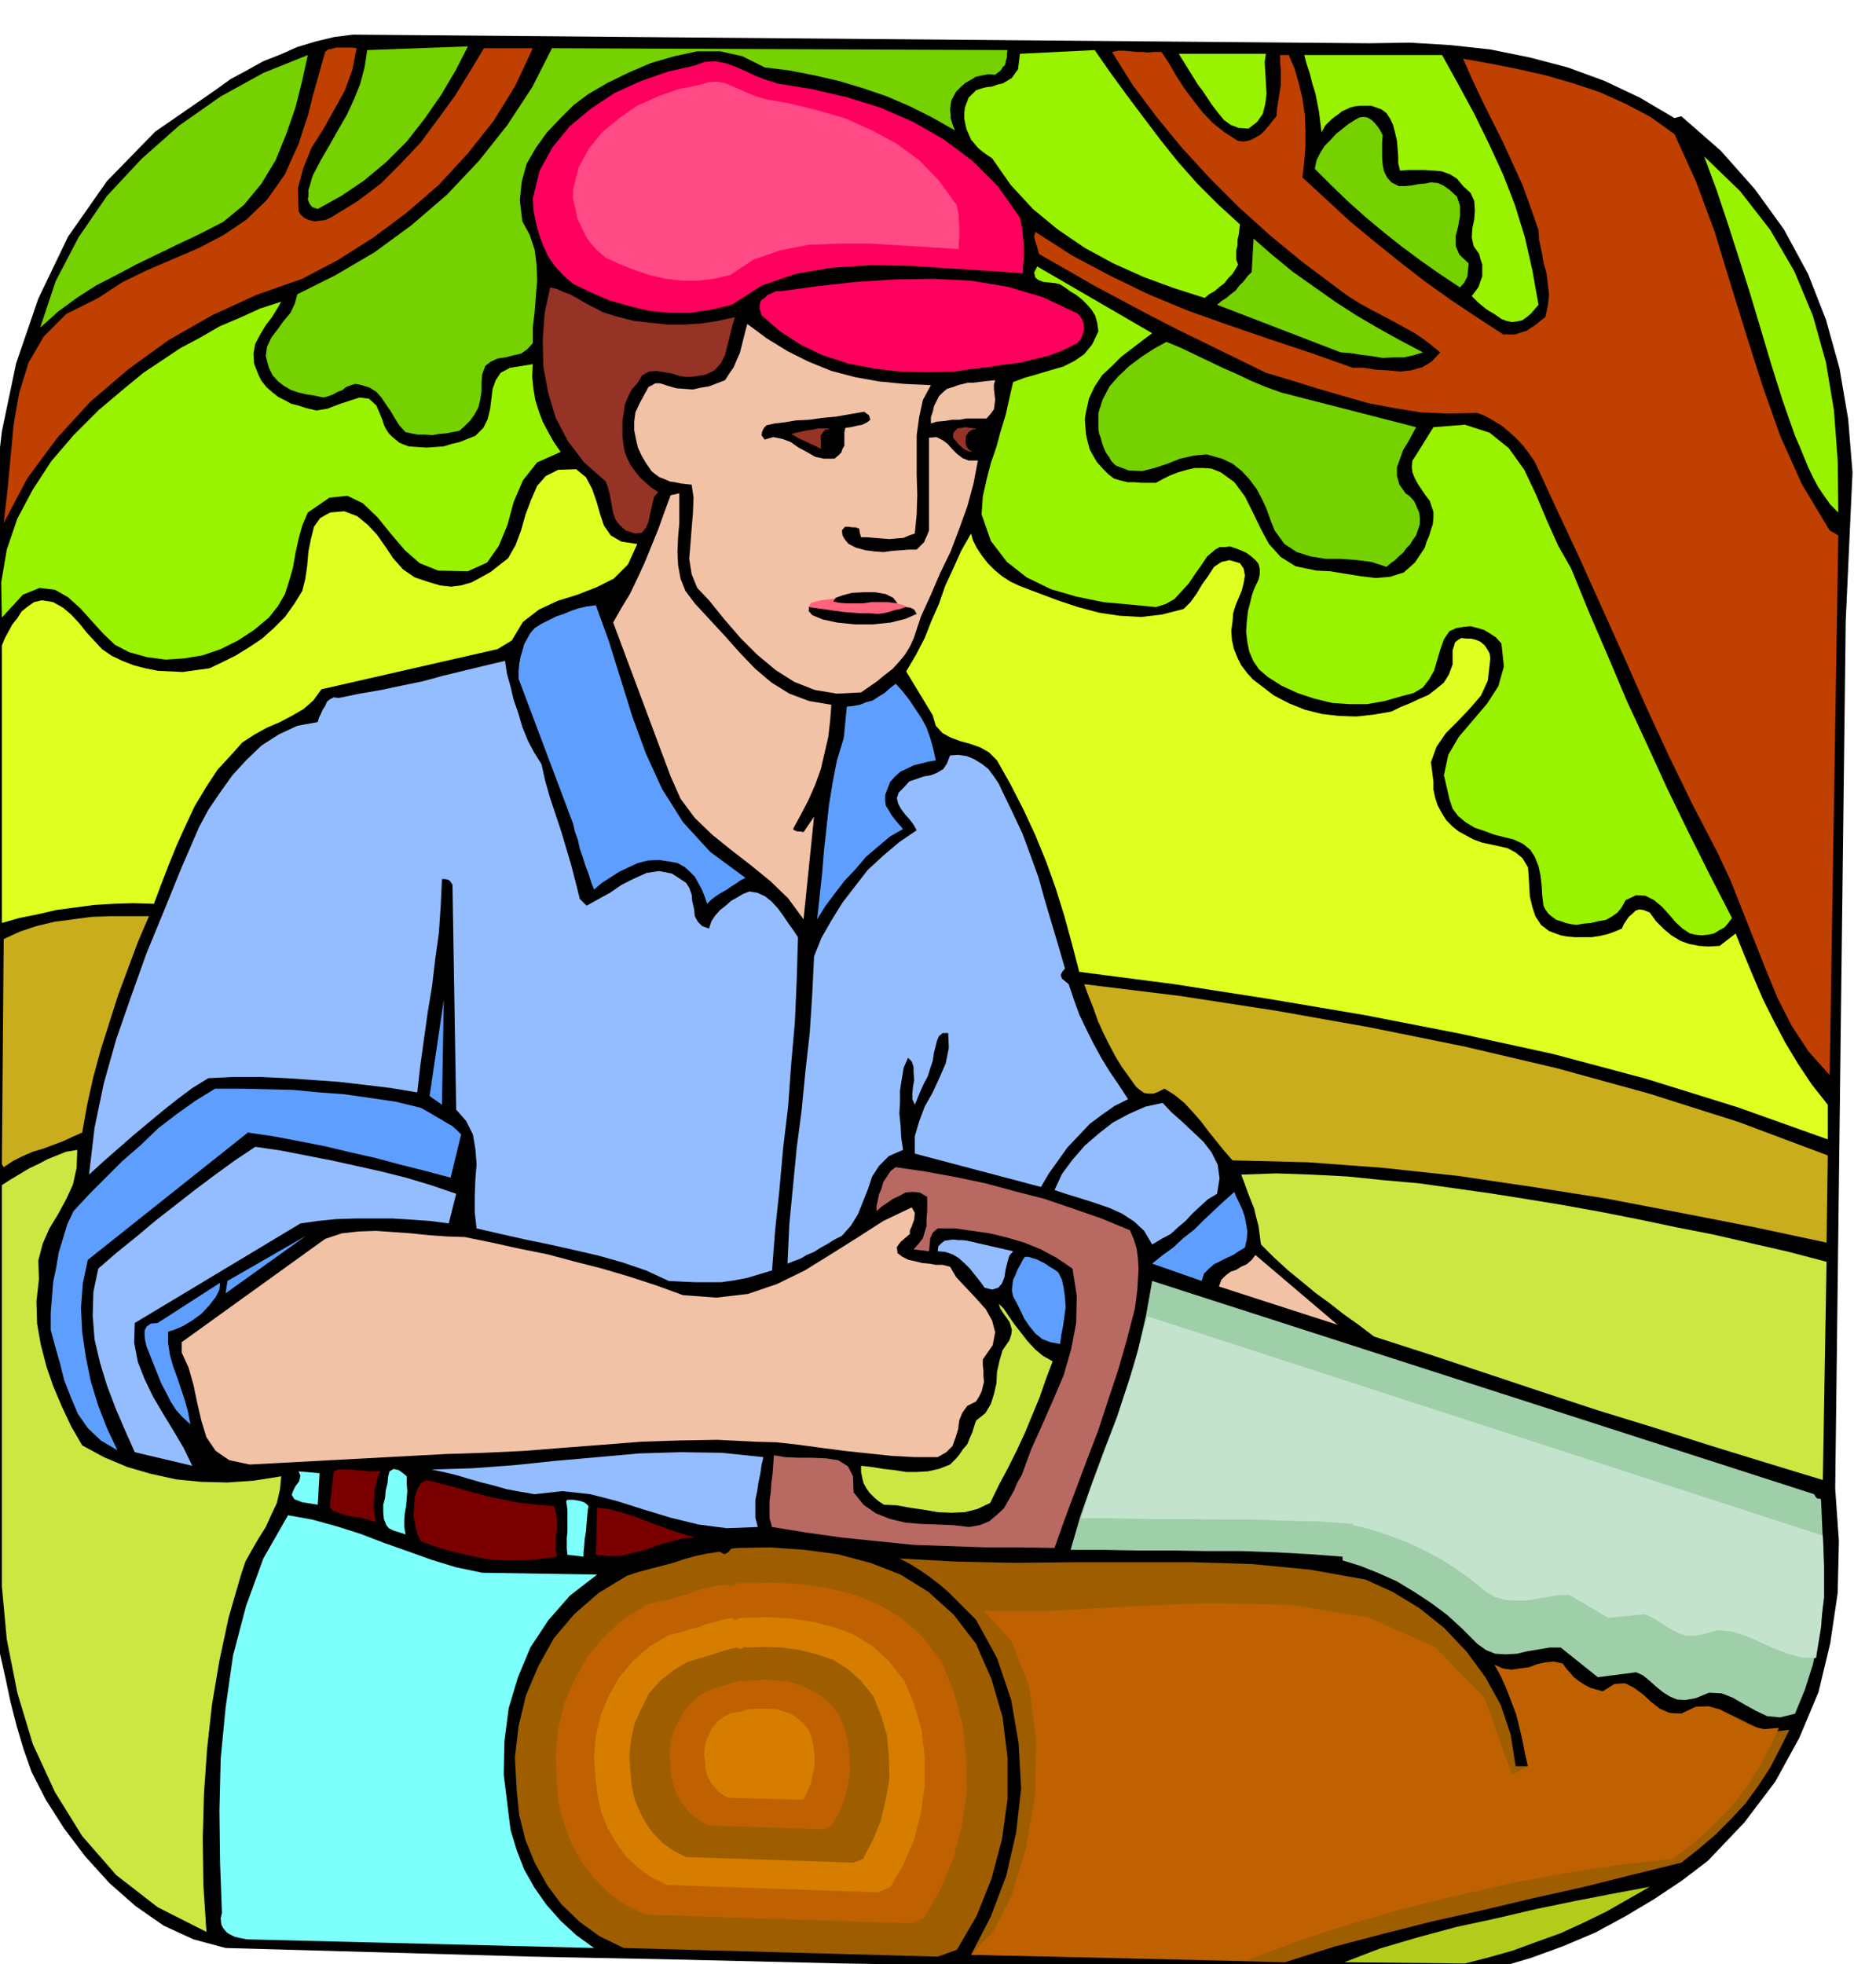<svg xmlns="http://www.w3.org/2000/svg" fill-rule="evenodd" height="513.426" preserveAspectRatio="none" stroke-linecap="round" viewBox="0 0 3035 3177" width="490.455"><style>.brush1{fill:#000}.pen1{stroke:none}.brush2{fill:#cce642}.brush3{fill:#c9ad1c}.brush4{fill:#deff1f}.brush5{fill:#99f200}.brush6{fill:#bf4000}.brush7{fill:#5e9eff}.brush8{fill:#75d100}.brush9{fill:#94bdff}.brush10{fill:#f2c2a6}.brush11{fill:#7dfffc}.brush12{fill:#7a0000}.brush13{fill:#9e5e00}.brush14{fill:#bf6100}.brush15{fill:#d67d00}.brush16{fill:#ff005e}.brush18{fill:#943326}</style><path class="pen1 brush1" d="m-14 923 4-113L3 698l23-110 36-105 48-100 63-90 78-80 97-67 25-18 26-14 27-15 28-11 27-12 30-9 29-7 31-4 1644 14 66-1 66 4 64 7 64 13 61 16 60 22 57 27 56 33 11-3 64 56 55 62 47 65 39 72 29 74 22 79 14 82 7 86-11 241-17 1403 6 85-2 84-12 81-19 79-31 74-39 71-50 66-59 62-42 32-45 30-47 28-48 26-52 22-52 19-54 16-53 13-256-6-252-4-252-6-250-4-250-6-249-5-248-7-248-7-52-14-48-22-46-32-42-37-39-43-34-45-30-47-23-45-13-37-11-37-10-39-8-38-9-40-6-39-5-39-3-39V923z"/><path class="pen1 brush2" d="m3 1917 14-9 15-9 15-9 15-7 15-8 15-6 15-6 18-3-1 29-6 27-11 24-13 24-14 23-11 25-7 27 1 30-4 36 1 36 6 34 9 35 11 32 14 33 15 32 18 31 35 19 38 16 38 11 41 9 41 4 42 1 43-3 44-7-2 21-5 22-9 19-9 20-12 19-11 19-10 18-7 21-20 69-15 70-12 71-8 72-5 72-2 73 1 75 5 76-79-40-67-52-55-63-44-71-36-78-25-83-17-86-8-86v-649z"/><path class="pen1 brush3" d="m6 1519 26-12 27-9 29-7 31-4 30-4 31-1h61l-18 42-16 43-16 43-14 44-14 44-12 44-10 45-8 45-16 7-15 7-16 6-16 6-17 5-16 7-16 8-15 10-3-5 3-364z"/><path class="pen1 brush4" d="m3 1044 5-12 6-11 6-11 8-10 7-11 10-8 10-7 13-3 18 3 16 9 13 11 14 15 11 14 13 14 12 13 16 11 17 8 18 7 19 5 20 4 20 1 21 1 21-3 22-3 21-10 22-11 21-13 21-14 19-17 18-18 15-21 13-21 5-20 3-21 2-23 4-20 5-20 10-14 16-9 23-2 21 8 17 14 15 16 14 20 12 18 16 18 19 13 24 8 17 5 18 2 16-2 17-5 15-8 16-9 14-11 14-11 12-21 9-24 7-25 9-24 10-23 14-16 20-10 29-1 16 13 10 19 7 20 6 21 6 18 11 16 17 10 26 4-15 33-23 23-28 14-31 12-32 10-30 14-26 20-18 30-23 14-285 65-13 18-16 14-19 11-19 10-21 9-20 11-20 13-16 18-24 26-19 29-18 30-15 32-14 31-13 32-12 31-12 32-33-1-33 1-32 2-30 4-30 4-30 7-30 6-28 8v-449z"/><path class="pen1 brush5" d="m204 626 28-23 30-20 30-20 32-17 31-18 33-14 33-15 34-11-7 12-8 13-10 13-9 15-8 15-3 16 1 16 7 18 5 10 8 10 9 8 10 8 10 5 11 6 12 3 12 4 17 4 18-3 18-7 18-6 16-5 15 2 12 11 10 24 2 7 4 8 4 6 6 6 5 4 6 5 7 3 8 3 14 1 15 1 14-1 14-1 13-4 13-3 12-5 13-5 13-13 7-14 4-17 2-16 2-16 5-14 8-12 15-8 37-6-1 20 2 20 3 18 6 19 6 16 9 17 9 16 11 16-38 17-23 29-15 35-10 37-14 34-19 27-31 14-48-1-30-12-24-21-23-27-21-26-24-23-25-12-29 3-35 24-9 21-6 22-5 23-4 23-6 21-7 22-11 19-15 19-24 20-26 17-28 14-29 10-30 5-30 2-30-4-29-8-23-12-19-18-19-21-18-20-20-18-21-12-25-3-27 11-34 37-1-57 9-53 17-50 25-47 30-46 36-42 41-41 44-37z"/><path class="pen1 brush6" d="m159 482 38-25 41-20 42-18 42-18 40-21 37-25 33-32 29-41 11-25 11-24 8-25 8-24 6-25 7-25 7-25 7-25 5-4 6-1 6-2h27l7 1-7 35-12 33-17 31-18 32-19 30-13 32-9 33 1 37 3 6 7 6 7 3 9 2 8-1 9-1 7-3 7-4 39-24 37-28 33-33 32-34 28-38 27-37 24-39 23-38h79l-28 60-35 57-42 53-47 51-52 45-55 41-57 36-57 30-74 26-72 33-70 40-65 47-62 53-54 59-48 65-38 72 6-52 5-53 5-54 9-51 15-49 25-43 36-36 52-26z"/><path class="pen1 brush7" d="m119 1959 25-27 27-27 27-27 30-26 28-27 30-23 31-22 31-19h42l42 1 42 1 42 4 41 3 42 6 41 6 41 10 7 4 9 5 8 5 9 5 8 5 9 5 7 6 8 8-17 70-41-11-40-10-41-11-40-9-42-10-41-8-42-8-41-6-259 206-8 38-3 40 2 39 6 41 8 39 12 39 14 36 17 36-27-16-21-20-16-23-11-26-11-28-7-28-8-28-7-26v-27l2-25 2-25 5-24 4-24 7-23 7-23 10-21z"/><path class="pen1 brush8" d="m498 89-9 41-11 44-15 43-17 42-23 38-28 34-34 28-41 21-34 16-33 16-33 16-32 17-33 17-31 20-30 22-29 26 25-75 37-71 46-67 56-60 61-54 67-47 69-38 72-29z"/><path class="pen1 brush9" d="m159 2052 30-26 31-25 31-26 32-25 32-25 32-24 33-24 33-22 41 6 41 8 41 8 41 9 40 9 40 10 40 12 41 14-12 48-30-4-29-2-31-2h-61l-31 1-30 3-28 4-268 161-1 32 6 31 11 28 14 29 16 27 17 28 16 27 14 29-93-22-16-36-15-35-14-37-11-36-9-38-3-38 1-39 8-38z"/><path class="pen1 brush9" d="m322 1338 15-28 19-28 20-28 23-25 24-23 28-18 30-14 33-6 2-7 3-6 3-7 4-6 3-7 5-4 6-3 8 1 34-7 35-6 33-7 34-7 33-9 33-8 33-8 34-8 3 20 6 22 5 21 8 23 6 21 9 22 10 19 12 19 6 27 8 28 9 27 9 27 8 27 8 27 7 27 7 28 11 11 18-10 20-11 19-13 20-10 20-9 20-3 21 4 23 15 5 8 4 11 1 11 3 13 1 11 5 9 7 7 11 4 4-12 6-9 8-9 9-7 9-8 9-5 10-6 10-4 13 2 13 6 10 8 11 12 8 11 8 12 8 11 8 12-2 68-3 69-6 68-5 69-8 67-6 67-7 66-5 65-20 6-20 6-21 4-21 3h-44l-21-1-20-1-37-17-38-13-39-11-39-9-40-9-39-8-40-9-39-9-3-26v-26l1-27 2-25-2-25-4-23-11-22-16-18-6-364-4-6-3-2-5-1h-5l-2 43-3 44-6 43-5 43-7 42-6 43-6 43-5 44-42-7-41-5-43-5-42-3-44-3-43-2h-42l-41 2-26 16-24 18-24 19-24 20-24 20-24 21-24 21-23 21 9-76 15-72 20-71 24-69 25-70 28-68 28-69 29-67z"/><path class="pen1 brush7" d="m356 2075-1 11-6 12-10 13-13 14-15 11-15 9-14 6-10 3v19l3 19 5 18 7 19 6 18 6 18 5 18 4 21-13-12-10-11-9-14-7-14-8-15-6-15-6-15-6-15-3-8-3-7-2-9-1-8v-9l3-6 7-5 11-1 101-65z"/><path class="pen1 brush10" d="m526 2004 27-9 27-3 28-1 29 2 28 2 29 3 28 2 30 1 44 9 45 10 45 9 45 12 43 11 44 13 43 14 44 16 54 4 51-6 47-16 45-22 42-26 43-27 42-27 46-22 5 9-1 11-2 5-2 6-3 6v6l-7 6-8 7-6 8 1 10 8 6 10 5 10 2 12 3 11 1 11 2h11l12 3 10 17 16 17 16 17 16 18 10 18 5 19-4 21-16 23v9l1 9v9l1 9-2 8-2 8-4 8-5 8-14 7-8 11-5 12-2 15-4 13-5 14-10 10-14 8h-37l-37-2-38-4-38-4-38-5-37-5-36-4-35-1-60-3-60 1-63 2-63 5-65 5-63 5-64 3-62 2-317 17-33-7-22-15-15-22-8-26-7-30-6-29-8-28-11-24v-17l232-167z"/><path class="pen1 brush11" d="m466 2451 39 7 40 11 38 12 39 15 37 13 39 14 39 12 43 9 186 3-44 34-35 40-29 44-20 48-15 50-7 54-1 54 7 57 4 32 10 33 12 31 17 30 19 27 23 26 25 23 29 21-562-14-10-2-9-2-8-4-5-3-6-7-3-6-1-10 2-9-3-82-1-83 2-84 8-83 12-84 21-80 28-77 40-70z"/><path class="pen1 brush7" d="m495 1999-130 93 3-20 127-73z"/><path class="pen1 brush8" d="m481 476 62-31 63-37 60-44 57-49 52-55 46-58 40-61 32-63 737 3-1 6v6l-2 6-1 6-4 4-3 5-4 3-5 4-11-1-10 2-10 2-8 5-9 5-8 7-7 7-5 9-3 6-1 7-1 7 1 8v6l2 7 2 6 3 7-37-21-36-18-37-16-38-13-40-12-39-9-41-8-40-5-36-18-36-8h-37l-37 8-38 11-35 15-35 17-31 18-24 18-22 22-21 22-18 25-15 26-8 29-3 30 4 34 12 22 8 24 3 24 1 25-2 25-2 26-3 25v26l-9 10-10 7-13 3-12 3-13 2-11 5-9 7-5 14-1 13v14l-2 13-3 13-6 11-7 10-9 9-9 8-11 2-10 2-12 1-11 2-12-1h-11l-11-2-9-2-10-11-7-11-7-12-7-10-8-12-8-9-11-7-13-4-10-2-7 2-8 3-6 5-8 3-7 4-8 3-8 2-14-3-13-2-13-3-12-4-12-7-9-7-9-10-6-12-5-19 2-15 7-15 10-13 10-14 11-13 7-15 4-15z"/><path class="pen1 brush11" d="m483 2380 34 3-3 51-25-4-13-5-4-7 2-6 4-8 6-8 2-9-3-7z"/><path class="pen1 brush12" d="m540 2380 7-3h19l11 1 10 1 10 1h19l-5 9-2 10-3 9v11l-1 10v11l1 11 2 11-13-4-12-3-13-2-11-2-12-4-8-3-5-6v-7l6-51z"/><path class="pen1 brush8" d="m594 81 163-6-20 39-23 39-27 39-29 37-33 33-36 30-37 25-38 21-9-3-4-5-3-7 1-7v-9l3-9 2-8 2-6 13-25 14-24 14-25 14-24 12-26 10-25 7-27 4-27z"/><path class="pen1 brush11" d="M658 2388v12l1 12-1 12-1 12-2 11-1 11v12l2 12-9-3-10-3-8-4-4-5-4-10-1-11v-12l3-11 1-12 3-12 1-11 2-8 7-4 8 2 7 5 6 5z"/><path class="pen1 brush12" d="m896 2436 3 9 2 10v21l-2 10v21l2 11-29 4-28 2h-29l-27-2-29-6-27-6-27-8-24-9-6-12-3-13-3-16 1-15 1-15 4-13 6-10 9-5 24 6 26 7 25 7 26 7 25 5 26 5 27 3 27 2z"/><path class="pen1 brush9" d="m1235 2357-3 13-2 14-3 14-2 14-3 14v29l4 15-50 2-46-6-45-11-43-13-44-14-43-11-45-5-45 5-23-4-22-4-21-6-20-5-21-6-20-6-21-5-19-4 66-2 68-5 67-7 68-6 67-6 67-2 67 1 67 7z"/><path class="pen1 brush7" d="m715 1787-20-14 23-156-3 170z"/><path class="pen1 brush13" d="m1014 2549 18-6 19-5 19-5 19-5 18-6 18-5 19-4 20-3 8 4 6-3 5-6 9-1 54-1 56 4 53 7 53 14 49 19 45 28 41 37 36 47 25 57 18 62 8 65v67l-9 65-17 64-24 60-32 55-31 11-508-14-39-19-32-23-30-29-23-31-20-36-15-37-10-40-4-39-3-54 6-51 12-50 20-47 25-45 33-39 39-34 46-28z"/><path class="pen1 brush14" d="m1048 2595 16-4 16-3 16-5 16-4 15-6 16-4 16-4 16-2 7 4 6-2 5-4h8l45-1 46 2 44 6 44 11 41 16 38 23 34 30 30 40 20 48 14 53 6 54 1 56-8 54-14 54-21 50-27 46-22 8-427-14-32-15-27-19-24-24-20-26-17-30-12-32-9-33-3-33-2-45 4-43 10-42 17-39 21-37 27-32 32-29 38-23z"/><path class="pen1 brush15" d="m1082 2645 12-3 12-3 12-4 13-3 12-5 13-3 13-4 15-3 4 3h5l4-3h7l36-1 37 2 36 5 36 9 32 12 31 19 27 25 24 31 16 38 12 42 5 44v45l-6 44-11 43-17 40-21 37-20 9-342-12-26-13-21-15-20-19-15-21-14-24-10-25-6-26-3-26-3-36 3-36 8-34 13-31 17-30 22-26 27-24 31-18z"/><path class="pen1 brush13" d="m1113 2688 10-3 10-3 10-3 10-3 9-3 10-3 10-3 10-2 4 2h4l4-3 5 1 28-1 29 1 28 4 28 7 26 9 24 15 21 19 20 25 12 30 10 33 3 34 1 36-6 34-8 34-13 32-16 30-15 6-271-9-20-10-17-12-15-15-12-16-11-20-8-20-5-22-2-21-2-28 3-27 6-26 11-24 12-24 18-20 21-17 24-14z"/><path class="pen1 brush14" d="m1150 2733 6-2 6-2 6-2 7-1 6-3 8-2 7-2h8l2 1 3-1 2-2 4 2 20-2 20 1 19 2 20 6 17 7 17 10 14 12 14 17 9 20 6 24 3 23 1 25-3 23-6 24-9 22-12 20-12 6-186-6-14-7-12-9-10-10-8-11-8-14-5-13-4-15-1-14-2-20 2-19 4-18 8-17 9-17 12-14 14-13 18-9z"/><path class="pen1 brush15" d="m1181 2772 8-2 9-1 8-3 9-2 3 1 3-1h24l12 1 12 4 10 3 11 7 9 8 9 11 5 12 3 15 2 15v15l-3 14-3 15-6 14-6 13h-6l-116-3-9-5-7-5-6-7-5-6-5-9-3-8-2-8v-8l-2-12 1-12 2-12 5-10 5-11 8-9 9-8 12-6z"/><path class="pen1 brush7" d="m865 1016 11-7 12-6 12-6 12-4 12-5 12-4 13-3 15-2 21 58 19 61 19 61 22 60 26 57 34 54 44 48 57 42-8 4-7 5-8 5-7 5-9 5-8 5-8 6-7 7-4-12-5-12-6-11-5-9-9-9-8-7-11-6-11-2-19-3-18 1-16 4-15 7-15 7-14 9-14 9-13 11-5-13-4-13-5-13-4-13-5-14-3-14-5-14-3-13-88-234v-12l1-12 2-11 3-10 3-11 5-9 5-9 7-8z"/><path class="pen1 brush16" d="m1124 106 16-6 17-1 16 3 17 6 16 7 17 8 16 6 18 6 56 9 56 13 55 17 53 23 49 28 47 35 41 41 36 51 2 9 2 11 1 12 1 12v23l-1 11v12l-59-4-61-4-63-4-63-1-63 4-59 10-55 19-48 31-34 8-33 5h-34l-32-3-33-8-32-9-30-13-29-14-16-14-13-14-11-16-8-17-7-19-5-19-4-20-1-19 11-45 21-38 28-34 35-29 38-25 42-19 43-15 44-10z"/><path class="pen1" style="fill:#ff4a85" d="m1133 137 13-4 13-1 13 2 14 6 12 5 13 6 13 5 13 4 44 8 44 11 44 13 42 19 39 21 37 27 32 33 29 40 1 7 2 9v9l1 9v18l-1 9v10l-46-3-48-3-50-3h-49l-50 2-46 9-43 15-38 25-26 6-26 3h-27l-25-3-26-6-24-8-25-10-22-10-13-11-11-12-9-13-6-13-7-15-3-15-4-16v-15l9-36 17-31 22-27 27-22 29-20 33-15 34-12 35-7z"/><path class="pen1 brush11" d="m916 2428 2-2h10l6 1 5 1 6 2 4 3 3 3-1 6-1 10-1 11-1 14-2 12-1 13-1 9v7l-26-3-1-10v-18l1-9v-36l-2-14z"/><path class="pen1 brush18" d="m890 465 10 2 11 5 11 4 11 6 10 6 11 6 10 5 11 6 23 7 27 7 27 3 28 3h28l28-2 26-4 27-6-4 13-4 16-4 16-4 16-7 14-10 11-14 7-18 3-13 1-12-2-13-4-12-2-12-2-12 1-11 6-8 13-9 10-6 12-5 12-2 14-2 12v27l2 15 2 10 4 10 5 10 8 11 7 9 10 9 9 8 11 7-7 8-3 13-3 13-3 14-4 10-7 8-11 1-15-5-10-9-6-8-4-11-2-10-2-12-2-10-3-11-3-8-35-31-26-34-20-38-12-40-8-43-1-43 3-43 9-42z"/><path class="pen1 brush12" d="m966 2439 20 2 21 6 20 6 20 8 19 7 19 7 19 6 20 6-21 2-20 5-20 6-19 7-20 5-20 5h-20l-20-2 2-76z"/><path class="pen1 brush10" d="m1085 801 14-3v48l-2 23-1 24 1 21 4 22 8 20 15 20 24 26 25 27 24 27 25 26 26 22 29 18 32 12 36 6-2 26-3 26-6 26-6 26-9 25-11 25-12 23-13 24 2 2 5 2h5l5 1 17-25-17 166-25-34-29-28-32-26-31-24-31-25-28-27-23-31-16-36-93-249 13-23 14-23 12-25 12-26 11-27 11-27 10-28 10-27z"/><path class="pen1 brush10" d="m1068 620 12 4 14 4 13 1 14 1 13-3 13-2 13-5 13-5 7-11 7-10 5-12 5-11 3-12 3-12 3-12 3-11 31 23 34 21 34 17 37 15 38 10 39 7 41 4 43 2-13 24-6 28-4 29v64l1 32-1 32-3 31-9 3-9 4-12 1-11 1-13-1-12-1-12-1h-9l-2-7-1-7-6-2h-5l-6-1h-6l-5 6 1 8 4 7 6 7 12 6 15 4 15 2 15 1 14-2 14-1 13-1h12l6-6 6-6 2-5 2-4 2-5 2-5V708l12-1 10 5 8 6 8 9 7 7 9 7 10 4h15l-7 37-10 37-13 36-14 37-17 35-15 35-16 35-12 36-6 13-8 13-9 11-11 12-13 10-12 10-13 9-13 9-39 2-36-6-33-13-30-19-30-25-27-27-26-30-25-31-19-20-9-22-4-25 2-24 2-26 2-24 1-25-3-21-9-1-9-1-9-2-8-1-9-4-8-3-7-5-6-5-9-13-7-12-6-13-3-13-3-15v-14l2-15 6-13 3-6 3-5 3-6 3-5 3-6 6-3 5-3h8z"/><path class="pen1" style="fill:#b86961" d="m1252 2354 18 3 22 1h22l23 1 19 3 16 10 8 16 1 26 16 20 20 14 23 9 25 6 25 2 26 1 26 1 26 3 17-3 15-6 12-10 12-11 8-14 8-14 6-14 7-12 15-41 18-40 18-41 17-40 12-42 8-42 1-44-7-44-25-17-26-14-27-11-27-8-29-7-28-4-28-4h-28l-8 7-4 9-1 10-1 11-25-3 8-9 7-9 3-10 3-10v-12l1-12v-23l-12-7-12-1-11 1-9 5-11 5-10 7-9 6-8 7v-8l2-9 2-10 4-9 3-11 6-9 6-9 8-6 48 7 49 9 48 10 48 13 47 12 47 16 46 16 46 19 6 14 5 16 2 16 1 17-1 16-1 17-2 16-2 15-13 50-14 49-16 48-16 49-18 47-18 48-18 48-17 48-56-1h-56l-58-2-58-2-59-6-58-6-57-8-55-9-4-14v-29l2-14 1-15 2-15 1-15 1-14z"/><path class="pen1 brush1" d="m1398 666 8 6 2 7-5 4-8 4-10 2-9 2-8 1-1 2-1 6v21l-3 5-2 6-5 5-6 5h-17l-14-3-14-8-13-7-13-9-13-5-15-3-14 4-5-7 1-6 3-6 4-4 13-3 17-2 18-3 21-1 21-3 22-2 23-4 23-4z"/><path class="pen1 brush16" d="m1263 471 59-8 63-7 62-4 63-1 61 3 60 10 57 17 55 26 4 4 4 6 2 6 1 7-1 6-2 7-3 6-5 6-22 11-23 9-25 6-24 6-26 3-26 4-26 3-26 4-46 1-44-1-42-5-41-8-40-13-36-17-34-22-30-26-3-10v-7l2-7 6-4 5-5 7-3 6-3h8z"/><path class="pen1 brush9" d="m1317 1547 12-30 16-28 18-29 20-26 21-27 25-23 26-22 28-19-5-9-6-8-8-9-6-8-5-9-2-9 3-9 9-9 8-9 12-4 11-4 12-2 10-4 10-6 6-9 5-13 13-1 14 2 12 5 13 8 10 8 9 12 8 12 6 13 16 33 16 34 13 35 13 36 10 36 11 37 11 37 11 38-3 3-2 3-2 4 2 6 11 9 8 24 9 25 11 23 12 24 12 22 14 23 15 22 15 23-22 11-20 14-20 15-18 19-18 19-15 21-15 21-13 22-204-54v-28l7-24 9-24 13-23 11-24 10-23 5-25-1-24h-9l-6 5-3 7-2 8-3 12-2 13-4 12-4 13-6 11-5 11-5 12-5 12-4-9v-9l1-11 2-11-1-12v-9l-3-9-6-6-7 16-3 18-3 19v19l-1 18 2 20 1 19 3 20-23 10-16 16-11 17-7 21-8 20-8 20-11 18-15 17-12 6-11 7-11 6-11 7-12 5-10 6-11 4-10 4 3-64 6-62 6-62 8-61 6-62 7-62 4-62 3-62z"/><path class="pen1 brush18" d="m1339 731-8-4-7-3-8-4-7-3-8-4-7-3-7-4-7-4 8-2 9-2 9-2 9-1 8-2h17l8 4 1 1 2 9-1 5-2 6-3 6-6 7z"/><path class="pen1 brush7" d="m1365 1194 5-51 10-1 11-2 10-4 11-3 9-6 10-6 9-8 9-7 11 12 11 14 10 15 10 15 8 15 6 17 5 18 4 18-12 2-12 3-12 3-10 5-11 5-9 8-8 9-5 13-3 8v9l1 8 5 8 4 7 6 8 6 7 7 8-21 12-19 16-20 17-17 20-18 19-16 21-15 20-13 21 4-37 4-37 3-37 4-36 4-37 6-37 7-36 11-36z"/><path class="pen1 brush2" d="m1393 2371 18 2 18 3 18 2 19 3h17l18-1 18-4 18-7 8-8 7-8 6-9 7-8 4-10 4-9 3-10 3-9 15-12 9-15 5-16 4-17 1-19 4-18 5-17 11-16 3-9 1-8-2-7-2-6-5-7-5-7-5-8-2-7 8 8 8 12 9 13 11 14 10 13 12 13 13 11 16 9-11 29-10 29-12 29-12 29-13 28-14 28-15 28-14 29-21 10-20 5-22 1-22-1-23-4-21-3-22-4-21-1-9-6-7-6-7-7-5-7-5-9-2-8-2-10v-10z"/><path class="pen1 brush13" d="m2209 2555 44 20 43 26 40 32 37 39 30 41 25 45 16 48 8 51h20l-5-22-4-21-5-21-5-20-8-21-8-21-9-20-10-18 13 6 14 2 14-2 15-2 13-5 14-3 13-1 14 3 5 7 7 8 6 7 9 7 8 5 9 5 10 3 11 3 19-12 17-1 14 7 15 11 13 12 14 11 16 7 19 1 24-11h22l20 6 21 10 20 10 21 10 22 4 25-3-15 30-16 31-19 29-21 29-24 26-25 25-27 23-28 22-81 20-80 20-81 18-80 19-81 18-79 20-80 21-79 25-508-12 32-62 25-66 16-70 8-71-4-73-12-70-23-68-34-62-15-15-15-15-15-15-14-12-17-13-16-11-16-10-16-8 92 5 95 2 95-1h193l96 3 93 9 90 16z"/><path class="pen1 brush14" d="m2446 2871 26-14-5-22-4-21-5-21-5-20-8-21-8-21-9-20-10-18 13 6 14 2 14-2 15-2 13-5 14-3 13-1 14 3 5 7 7 8 6 7 9 7 8 5 9 5 10 3 11 3 19-12 17-1 14 7 15 11 13 12 14 11 16 7 19 1 23-11 21-1 18 5 18 10 16 9 19 9 19 4 24-2-14 30-16 30-18 29-20 28-24 26-25 25-27 23-28 21-83 9-85 13-88 16-88 20-90 22-87 25-86 28-82 31-446-9 35-36 31-60 23-77 15-87 1-90-11-84-28-72-44-50h102l124-7 133-6 135 3 126 20 108 48 80 81 45 126z"/><path class="pen1 brush4" d="m1571 863 3 11 6 12 8 12 10 13 11 11 12 10 14 9 15 7 29 11 32 12 33 11 34 9 33 5 35 2 34-4 35-9 11-11 10-14 9-15 10-14 9-14 12-8 13-3 17 5 6 9 2 11-2 12-3 12-5 12-5 12-4 13-1 13-2 15 1 15 3 14 6 15 6 12 9 12 10 11 13 10 21 16 25 13 25 10 28 7 27 3 28 1 28-3 29-5 14-7 15-6 15-7 16-7 13-10 12-10 8-13 6-16v-23l2-6 2-7 5-4 5-3 9 1h7l8 2 7 3 7 6 4 6 4 7 1 8-1 10-3 26-11 24-18 21-19 20-20 20-15 22-9 25 4 31v13l3 14 4 12 7 13 7 11 10 10 10 8 13 7 11 6 14 5 14 3 14 3 13 3 13 7 11 9 9 15 1 13 1 17 1 17 4 17 5 15 9 14 13 10 19 7 11 2 13 1h26l13-2 13-3 11-4 12-5 3-7 4-6 4-6 6-5 5-5 6-2 7 1 10 4 10 14 13 13 12 10 15 9 14 5 16 3 15 1 18-1 26-20 14 35 15 36 15 35 18 36 18 34 21 35 22 33 26 33v56l-146-52-148-46-150-40-151-33-154-30-154-26-154-24-154-20-12-46-12-44-14-45-15-42-18-44-19-41-21-41-22-39-13-13-14-8-17-6-15-4-16-6-13-7-11-12-5-17-43-71 16-27 14-27 11-28 12-27 10-29 13-28 13-29 16-28z"/><path class="pen1 brush9" d="m1565 2007 74 17-6 7-3 10-3 12-2 13-4 10-6 7-10 3-12-3-8-11-8-10-8-10-8-8-10-9-10-6-12-4-12-1 1-8 5-5 5-4 7-1 7-1 8 1h7l8 1z"/><path class="pen1 brush10" d="m1542 626 8-3 8-2 8-2h9l8-1 8-1 9-1 10-1-2 7v8l1 8 1 9-1 7-1 8-5 7-7 8h-33l-11 2h-12l-12 2-12 1-10 3v-10l3-9 2-9 4-8 4-8 6-6 7-6 10-3z"/><path class="pen1 brush18" d="m1585 697-1 12-2 11-4 6-4 5-7-1-7-3-9-8-9-11v-7l3-4 4-4 7-1 6-1 7 1 8 1 8 4z"/><path class="pen1 brush5" d="m1588 143 8-2 9-1 8-3 9-2 7-4 8-5 5-7 5-7 3-25 121-6 25 36 27 37 27 36 28 37 28 35 31 35 33 33 36 33-1 8-1 9-2 8v9l-2 8v15l3 8-4 7-5 8-7 7-6 8-8 6-8 7-9 5-7 6-50-16-49-18-49-22-46-25-44-30-40-33-36-39-30-43-9-6-7-5-7-6-5-6-6-7-3-7-4-9-2-8-2-10v-9l1-9 3-8 3-8 6-6 6-6 9-3zm51 475 19-7 21-6 20-6 21-6 18-9 16-11 13-16 10-21-2-14-3-11-6-10-7-8-9-9-9-7-10-6-8-6-8-5-8-2-10-1-9-1-8-3-5-4-2-8 5-10 186 108-16 12-17 13-17 13-15 15-16 15-12 18-9 19-5 22-2 12 1 13 1 12 3 13 3 11 6 11 6 10 10 11 8 8 9 7 10 3 12 3h11l12 1h23l11-6 12-6 13-5 14-4 13-3h14l13 1 15 6 22 16 17 23 13 26 13 27 13 24 19 21 24 15 34 7 22 1 24 4 25 4 25 3 23-2 22-7 18-16 16-24 3-10 4-9 3-10 3-9 1-10v-10l-3-9-3-9-7-9-6-9-6-9-5-9-4-10-1-9 1-10 6-9 28-45 51-4 40 13 31 25 25 35 19 40 18 43 18 40 21 37 29 71 31 72 30 71 33 71 32 70 34 70 35 70 36 70-6 8-6 7-9 5-8 5-10 2-10 1-10-1-9-2-12-8-11-10-11-13-11-12-13-11-14-7-15-1-17 8-6 11-7 9-10 7-9 5-12 2-12 3-12 1-11 2-9-1-9-2-8-3-7-2-7-5-6-5-5-7-3-6-2-17-1-17-2-16-3-14-6-15-7-11-12-10-15-7-16-4-16-4-16-6-15-5-15-9-12-10-9-12-5-15-9-39 7-33 17-29 23-27 23-27 18-28 9-32-4-37-9-10-9-6-10-6-10-3-12-3-11 1-12 2-11 5-9 13-6 17-5 17-5 17-8 14-10 13-15 9-19 5-28 8-28 5h-29l-28-2-29-7-27-9-26-12-22-14-14-12-9-13-7-16-3-15-2-17 1-16 2-18 4-15 2-9 3-9 4-9 4-8 2-9v-9l-2-8-5-6-8-7-7-5-9-4-8-3-9-3-8 1h-9l-7 4-13 11-10 15-10 14-10 15-12 13-11 12-14 8-16 5-41-4-44-4-44-9-41-12-39-19-32-25-26-34-15-43 2-29 6-27 7-27 9-26 7-26 8-26 6-27 6-26z"/><path class="pen1 brush7" d="M1658 2033h6l6 2 7 2 8 4 6 3 7 5 7 4 7 5 6 12 3 14 2 15 1 15-2 15-2 15-3 15-2 15-16-3-13-5-11-9-9-11-9-13-6-13-6-12-6-11-2-10 1-9 1-8 4-8 3-8 4-7 4-8 4-6z"/><path class="pen1 brush9" d="m1881 1784 14 15 17 15 17 16 18 17 13 17 10 20 3 22-4 25-15 9-12 11-13 12-11 12-12 10-12 11-15 8-15 9-13-22-16-15-20-13-20-9-23-8-22-7-23-7-21-7 12-26 17-23 20-23 22-19 23-18 26-14 27-12 28-6z"/><path class="pen1 brush6" d="m1675 375 59 38 62 33 62 30 65 27 65 23 67 23 66 22 68 24h18l19 3 19 1 20 2 18-2 18-5 15-9 14-15-21-17-20-14-22-12-22-12-23-12-22-12-22-14-20-15-52-39-51-42-50-45-47-47-46-50-41-50-39-52-33-53 10-2h10l10 1 10 1h9l9 1 10-1h12l12 18 12 21 13 20 15 20 14 18 17 18 19 15 22 14 9 1 10-2 8-4 9-5 7-7 7-8 6-8 6-7 1-13 2-12 2-13 2-12v-25l-1-12V89h14l9 21 7 24 6 25 4 27 1 25v26l-2 25-3 25 38 35 39 36 40 33 41 33 40 31 42 30 42 28 43 28h19l9-3 10-3 7-5 8-5 7-6 8-6 4-18 2-18-2-18-2-17-5-18-3-18-4-18-1-16-13-37-13-36-16-35-15-33-17-34-17-34-16-34-15-34 45 8 45 9 44 10 45 13 42 14 42 19 40 21 39 28 35 77 30 81 25 82 26 84 26 82 29 82 35 78 45 75 14 8-14 873-34-38-27-41-23-45-19-46-19-48-19-48-19-48-21-45-41-79-38-78-37-80-35-79-36-80-36-80-37-79-36-78-9-13-9-12-11-12-11-10-13-11-13-8-14-8-13-5-47 1-45-2-43-7-42-8-42-12-41-12-42-13-40-12-47-23-47-23-47-23-45-23-47-25-45-24-45-26-44-25-3-11-3-9-2-8 2-8z"/><path class="pen1" style="fill:#9ecfa8" d="m1864 2072 1071 345 2 4 3 3h3l3 1 2 44 2 45v45l-2 46-6 44-9 43-13 41-16 39-24 6-21-2-19-9-18-10-19-11-18-7-20-1-22 9-17 3-13-1-12-5-11-7-11-9-10-9-11-9-11-5-62 8-60-48h-18l-18 3-18 3-17 4-18 1-17-1-15-6-14-10-25-25-24-22-27-20-26-17-28-17-29-13-30-12-29-9v-6l-53-4-54-3-56-2h-55l-57-1h-57l-55-1h-53l16-55 19-54 20-54 20-52 18-54 16-54 13-56 10-56z"/><path class="pen1" style="fill:#c4e3cc" d="m1856 2129 1093 355 1 24 1 25v51l-3 24-2 25-4 24-4 25-24-1-22-6-23-9-22-10-23-10-22-7-23-2-22 6-16 3h-13l-12-4-10-5-12-7-10-7-12-7-11-5-59 6-63-37h-17l-17 3-18 3-17 3h-18l-17-1-17-5-14-8-24-20-24-17-25-16-26-14-28-13-29-11-30-10-29-7v-2l-53-4-54-1-56-2h-55l-57-1h-57l-55-1h-53l13-42 15-40 15-40 15-40 13-41 14-41 11-42 11-41z"/><path class="pen1 brush3" d="m1754 1592 155 19 156 24 152 27 153 31 149 35 149 41 145 46 144 54-2 141-117-25-118-23-120-23-120-19-122-18-121-13-122-9-121-3-14-16-12-15-13-16-12-16-14-16-13-14-16-13-16-10-10 5-8 3h-8l-7-1-7-5-6-5-5-7-5-7-13-18-11-18-10-19-9-18-9-20-7-20-8-20-7-19z"/><path class="pen1 brush8" d="m1887 553 22 9 23 11 23 11 23 11 23 10 23 11 24 10 25 9 218 56-6 11-7 13-8 13-5 14-5 14v14l4 14 10 14 7 5 7 8 4 9 4 9 1 9v10l-3 9-3 9-5 7-5 8-6 6-5 7-7 6-6 6-7 5-7 6-24-8-24-3-26-2h-24l-25-4-22-7-20-13-16-22-7-18-6-17-8-17-8-15-12-16-12-13-15-12-17-8-25-7-21 2-22 5-20 8-21 7-20 5-22-1-21-8-7-7-4-7-5-7-3-7-3-8-2-8-3-8-1-7v-26l7-22 11-21 15-17 17-16 20-15 20-13 20-11z"/><path class="pen1 brush7" d="m1997 1928 3 8 5 10 5 11 4 12 2 11 2 12-1 13-3 13-10 6-9 6-11 5-10 5-10 5-8 7-8 8-4 12-80-28 16-13 18-13 16-15 18-14 16-16 16-15 16-15 17-15z"/><path class="pen1 brush5" d="m2048 87-2 14 1 16 1 17 1 18-2 16-4 16-9 13-14 11-16-1-13-5-11-8-9-11-10-13-8-12-8-12-7-9-31-50h141z"/><path class="pen1 brush10" d="m2031 2030 133 113-192-62 4-11 7-7 8-6 9-3 8-5 9-4 8-7 6-8z"/><path class="pen1 brush8" d="m2025 440 3-54 31 27 33 27 34 24 34 24 34 22 36 21 36 20 36 19-16 5-15 3h-17l-17 1-18-3-17-2-18-3-15-1-200-77 7-6 8-5 7-6 8-6 6-8 7-7 6-8 7-7z"/><path class="pen1 brush2" d="m2466 1939 61 10 61 11 61 12 62 13 61 12 61 14 61 14 61 16-6 353-92-28-91-28-91-29-91-28-91-30-90-30-90-30-90-29-25-19-24-17-23-18-22-16-23-19-22-18-23-21-21-21-2-15-2-15-4-15-3-13-6-15-5-13-5-14-5-13 57-2 57 2 58 3 58 6 57 5 57 8 57 8 57 9z"/><path class="pen1" style="fill:#b3cc1c" d="m2669 3052-35 20-35 20-37 18-37 17-39 14-38 14-39 11-39 10-195-2 57-22 61-18 63-17 65-14 64-15 63-13 62-12 59-11z"/><path class="pen1 brush5" d="m2333 89 26 47 26 48 24 49 23 50 19 49 16 52 12 53 10 56-6 7-6 7-7 6-7 5-9 2-8 1-9-2-8-3-7-5-6-4-7-4-6-4-6-5-6-5-5-5-5-5 6-8 5-7 3-9 3-8v-19l-3-9-2-8-9-13-3-14 1-15 3-14 1-15-1-15-6-13-12-11-10-12-11-7-14-5-13-1-14-1h-28l-12 1-3-12v-11l-1-13-1-12-3-13-3-12-5-11-6-9-8-6-8-3-9-3h-17l-9 1-8 2-6 3-7 3-6 5-6 4-6 5-9 9-6 11-2-16-2-16-3-16-3-15-5-16-4-16-5-15-4-15h223z"/><path class="pen1 brush8" d="m2192 194 7-4 7-1 6 1 7 4 5 5 5 6 4 6 4 8-1 11v25l1 12 2 10 5 10 7 8 12 6h10l11-1 10-2 11-1 10-2 11 1 9 4 10 7 12 11 5 15v16l-3 17-4 16v16l6 14 15 14-1 10-1 11-5 10-7 8-33-22-30-21-31-23-29-23-30-25-28-25-28-27-26-26 3-14 6-12 7-11 9-9 9-10 10-8 10-8 11-7z"/><path class="pen1 brush5" d="m2757 253 58 56 49 63 39 67 30 72 21 75 13 78 6 81 1 84-13-13-10-14-10-15-8-15-8-17-7-17-7-17-7-16-20-57-18-57-17-57-17-57-18-57-18-56-19-57-20-54z"/><path class="pen1 brush1" d="m1345 694 5 1 5 4 2 5 2 7-2 7-2 7-5 4-5 2-8-2-5-4-4-7v-14l4-5 5-4 8-1z"/><path class="pen1 brush1" d="m1342 694 5 1 6 5 4 7 2 9-2 8-4 6-6 4-5 2-7-2-4-4-3-6v-17l3-7 4-5 7-1zm240 0 5 1 6 4 4 6 2 9-2 7-4 6-6 4-5 2-9-2-6-4-4-6-1-7 1-9 4-6 6-4 9-1z"/><path class="pen1" style="fill:#ff637d" d="m1308 982 3 2 10 2 13 3 16 3 17 2 17 3 15 2 14 3 9-2 9-1 8-2 8-1 7-2 7-2 8-2 9-2-16-9-23-6-28-4-30-1h-29l-24 3-16 4-4 7z"/><path class="pen1 brush1" d="m1483 993-4-7-6-3-8-1-8 3-10 2-9 3-9 2-8 1-15-1h-14l-14-1-13-1-14-2-14-2-15-2-14-2 1 3-1 3 6 7 17 7 23 5 29 3h29l29-3 24-6 18-8zm-31-17-15-2h-28l-13 2h-26l-12-1-10-2 4-6 11-4 15-4 19-1h19l17 3 12 6 7 9z"/></svg>
